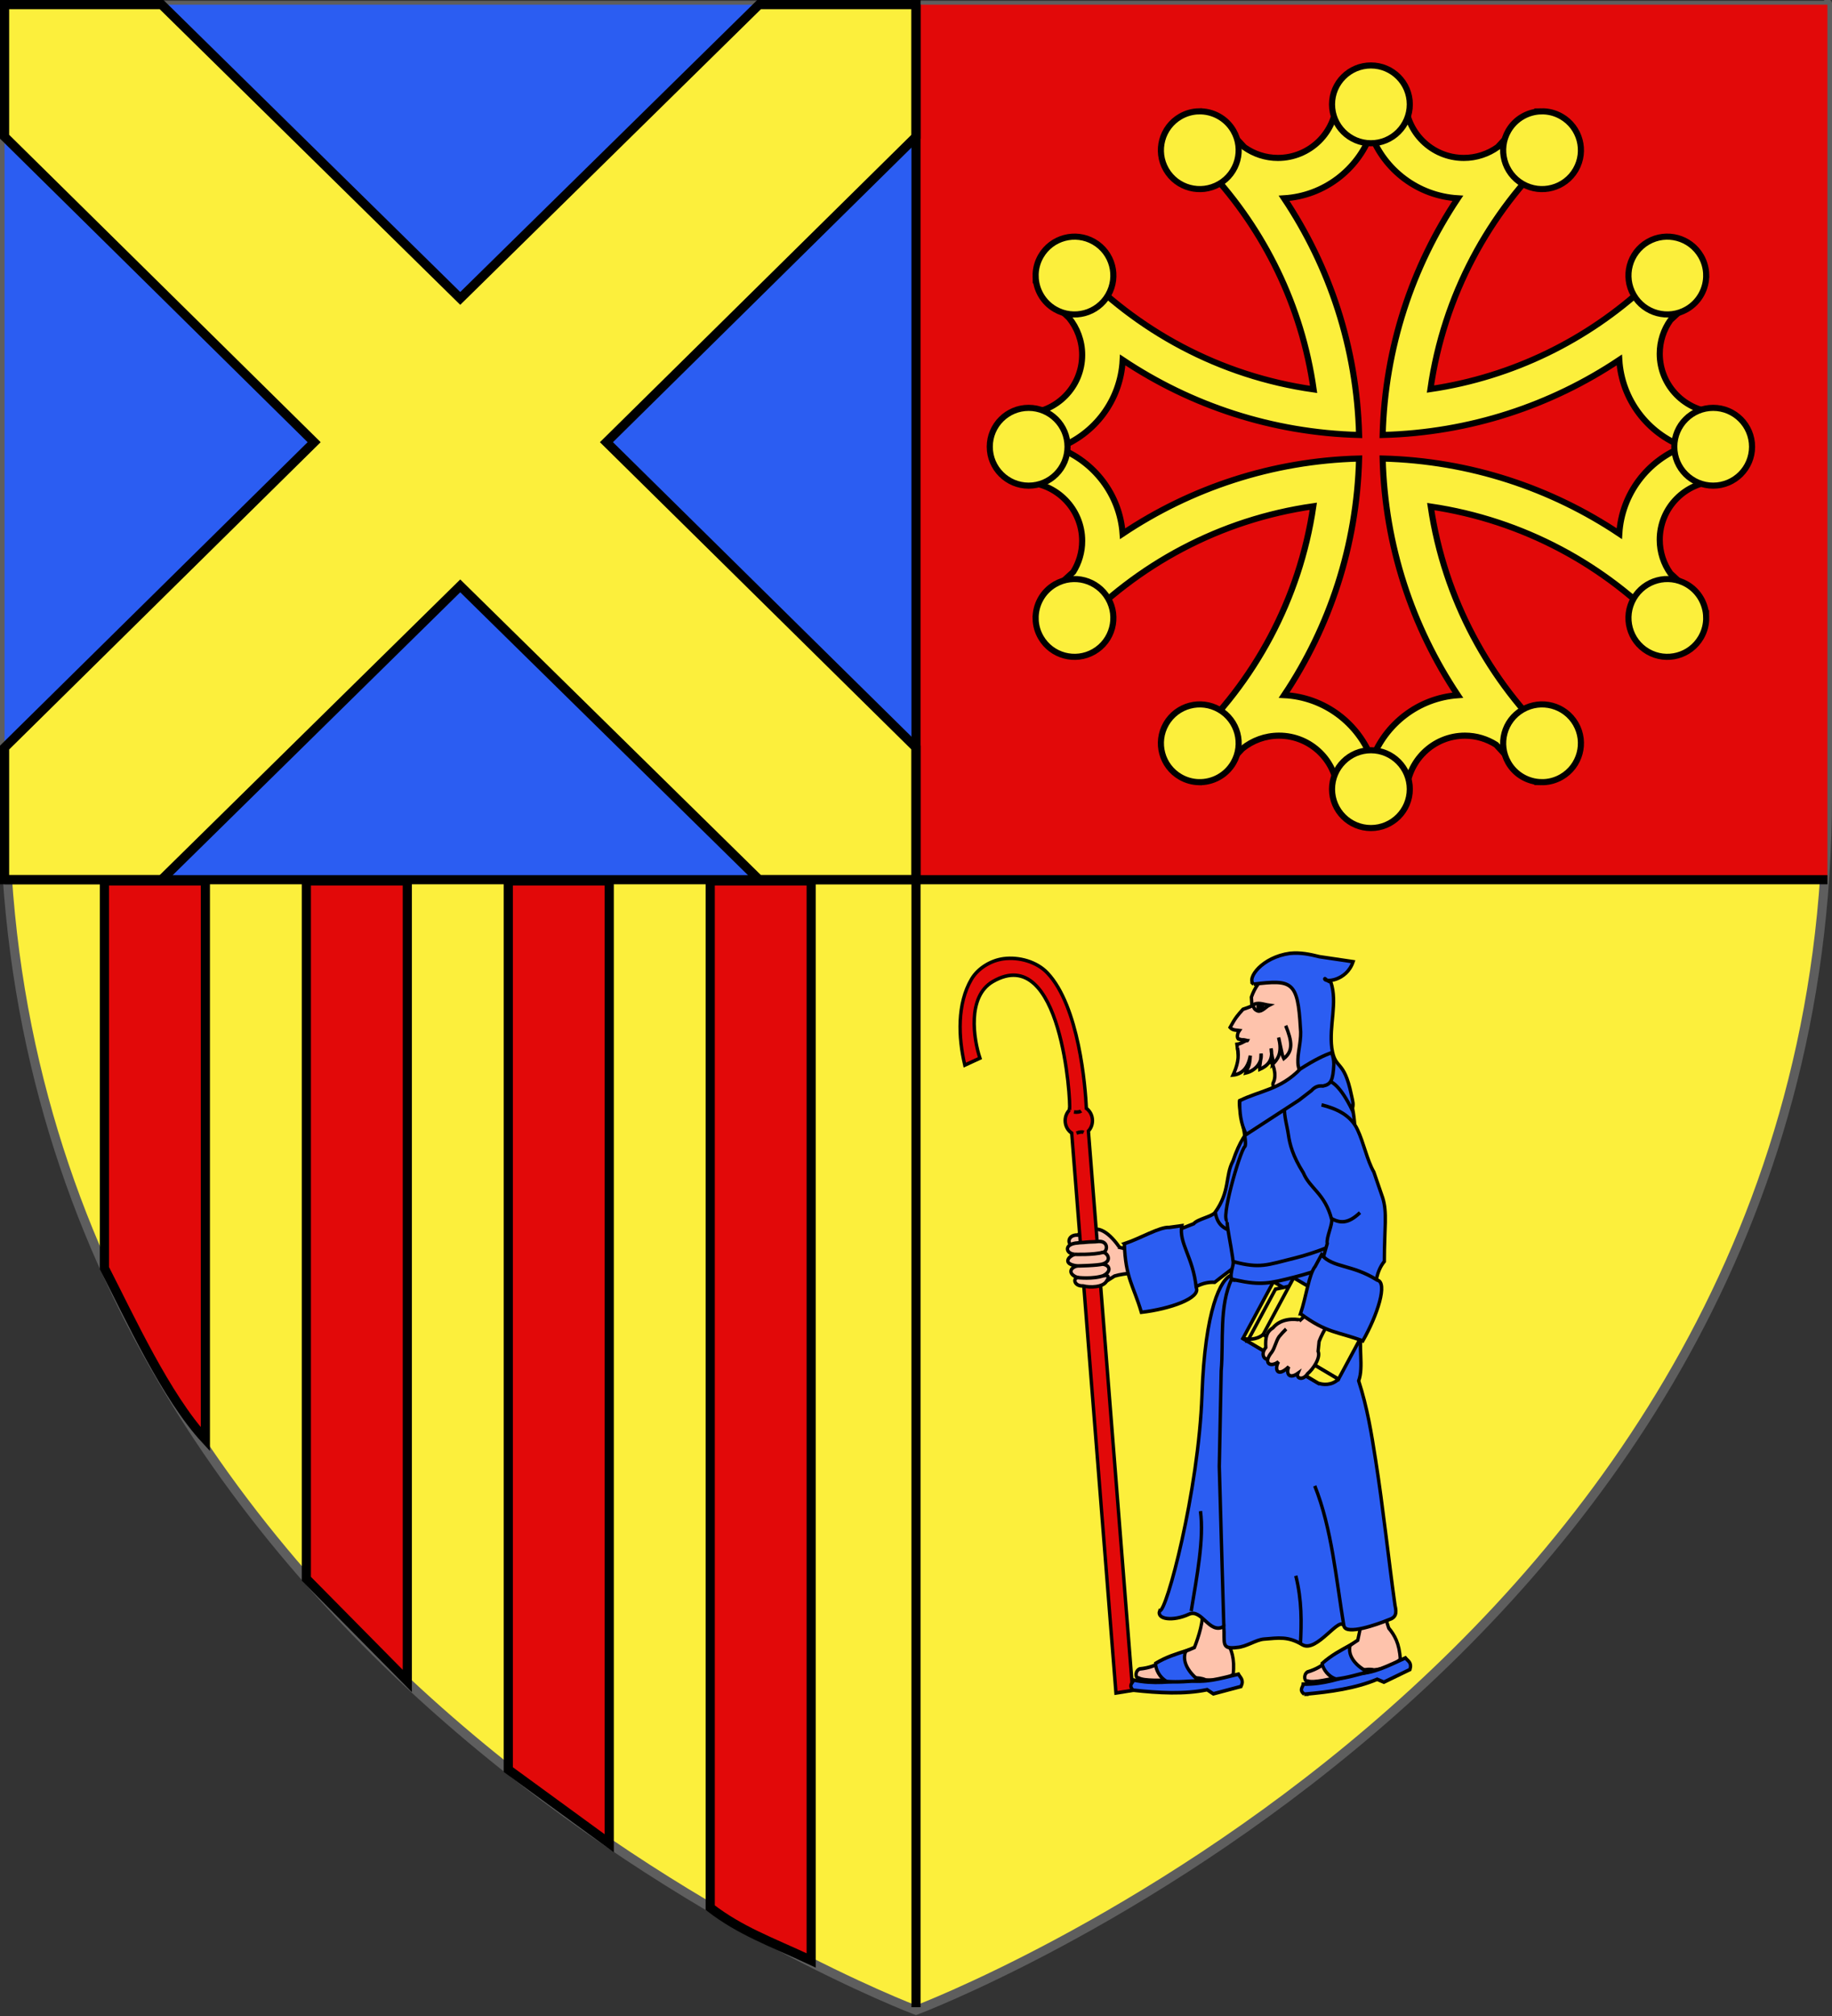 <?xml version="1.0" encoding="UTF-8" standalone="no"?>
<svg
   xmlns:osb="http://www.openswatchbook.org/uri/2009/osb"
   xmlns:dc="http://purl.org/dc/elements/1.1/"
   xmlns:cc="http://creativecommons.org/ns#"
   xmlns:rdf="http://www.w3.org/1999/02/22-rdf-syntax-ns#"
   xmlns:svg="http://www.w3.org/2000/svg"
   xmlns="http://www.w3.org/2000/svg"
   xmlns:xlink="http://www.w3.org/1999/xlink"
   xmlns:sodipodi="http://sodipodi.sourceforge.net/DTD/sodipodi-0.dtd"
   xmlns:inkscape="http://www.inkscape.org/namespaces/inkscape"
   id="svg97"
   width="600"
   height="660"
   version="1"
   sodipodi:docname="Blason_ville_fr_Madière_(Ariège).svg"
   inkscape:version="0.92.3 (2405546, 2018-03-11)">
  <rect width="100%" height="100%" fill="#333333" stroke="none"/>
  <sodipodi:namedview
     pagecolor="#ffffff"
     bordercolor="#666666"
     borderopacity="1"
     objecttolerance="10"
     gridtolerance="10"
     guidetolerance="10"
     inkscape:pageopacity="0"
     inkscape:pageshadow="2"
     inkscape:window-width="1366"
     inkscape:window-height="740"
     id="namedview152"
     showgrid="false"
     inkscape:zoom="0.50568849"
     inkscape:cx="300"
     inkscape:cy="475.86722"
     inkscape:window-x="0"
     inkscape:window-y="0"
     inkscape:window-maximized="1"
     inkscape:current-layer="layer1" />
  <defs
     id="defs27">
    <linearGradient
       id="linearGradient1580"
       osb:paint="solid">
      <stop
         style="stop-color:#000000;stop-opacity:1;"
         offset="0"
         id="stop1578" />
    </linearGradient>
    <linearGradient
       inkscape:collect="always"
       id="linearGradient1536">
      <stop
         style="stop-color:#8a8a8a;stop-opacity:1"
         offset="0"
         id="stop1532" />
      <stop
         style="stop-color:#ffffff;stop-opacity:0;"
         offset="1"
         id="stop1534" />
    </linearGradient>
    <path
       id="m"
       d="M-298.5-298.5V183c0 129.055 231.64 65.948 298.5 175.5C66.86 248.948 298.5 312.055 298.5 183v-481.5h-597z" />
    <radialGradient
       id="s"
       cx="-80"
       cy="-80"
       r="405"
       gradientUnits="userSpaceOnUse">
      <stop
         id="stop3"
         offset="0"
         stop-color="#fff"
         stop-opacity=".31" />
      <stop
         id="stop5"
         offset=".19"
         stop-color="#fff"
         stop-opacity=".25" />
      <stop
         id="stop7"
         offset=".6"
         stop-color="#6b6b6b"
         stop-opacity=".125" />
      <stop
         id="stop9"
         offset="1"
         stop-opacity=".125" />
    </radialGradient>
    <g
       id="s-3">
      <g
         id="c-3">
        <path
           id="t"
           d="M0 0v1h.5L0 0z"
           transform="rotate(18 3.157 -.5)" />
        <use
           id="use2144"
           width="810"
           height="540"
           transform="scale(-1 1)"
           xlink:href="#t" />
      </g>
      <g
         id="a-8">
        <use
           id="use2147"
           width="810"
           height="540"
           transform="rotate(72)"
           xlink:href="#c-3" />
        <use
           id="use2149"
           width="810"
           height="540"
           transform="rotate(144)"
           xlink:href="#c-3" />
      </g>
      <use
         id="use2151"
         width="810"
         height="540"
         transform="scale(-1 1)"
         xlink:href="#a-8" />
    </g>
    <g
       id="s-5">
      <g
         id="c-1">
        <path
           id="t-7"
           d="M0 0v1h.5L0 0z"
           transform="rotate(18 3.157 -.5)" />
        <use
           id="use2144-1"
           width="810"
           height="540"
           transform="scale(-1 1)"
           xlink:href="#t-7" />
      </g>
      <g
         id="a-1">
        <use
           id="use2147-5"
           width="810"
           height="540"
           transform="rotate(72)"
           xlink:href="#c-1" />
        <use
           id="use2149-2"
           width="810"
           height="540"
           transform="rotate(144)"
           xlink:href="#c-1" />
      </g>
      <use
         id="use2151-7"
         width="810"
         height="540"
         transform="scale(-1 1)"
         xlink:href="#a-1" />
    </g>
    <g
       id="s-4">
      <g
         id="c-6">
        <path
           id="t-0"
           d="M0 0v1h.5L0 0z"
           transform="rotate(18 3.157 -.5)" />
        <use
           id="use2144-7"
           width="810"
           height="540"
           transform="scale(-1 1)"
           xlink:href="#t-0" />
      </g>
      <g
         id="a-1-2">
        <use
           id="use2147-7"
           width="810"
           height="540"
           transform="rotate(72)"
           xlink:href="#c-6" />
        <use
           id="use2149-7"
           width="810"
           height="540"
           transform="rotate(144)"
           xlink:href="#c-6" />
      </g>
      <use
         id="use2151-7-3"
         width="810"
         height="540"
         transform="scale(-1 1)"
         xlink:href="#a-1-2" />
    </g>
    <g
       id="f-7">
      <path
         id="rect1964"
         fill="#28166f"
         d="M-50-30H50v60H-50z" />
      <g
         id="g1966"
         fill="#fff"
         transform="translate(0 -20)">
        <path
           id="path1968"
           d="M-1.212 27.818c0-5.643-.88-7.346-3.33-13.837-1.167-3.092-.482-6.878 1.683-10.38C-2.082 2.346-1.114 1.214 0 0c1.114 1.214 2.082 2.346 2.858 3.601 2.166 3.502 2.85 7.287 1.683 10.38-2.45 6.491-3.33 8.195-3.33 13.837h-2.423z" />
        <path
           id="rwi"
           d="M2.922 27.672c0-5.952 2.317-9.843 5.579-11.012 1.448-.519 3.307-.274 5.019 1.447 2.119 2.129 2.736 7.993-3.484 9.121.658-.956.619-3.082-.714-3.787-.99-.524-2.112-.253-2.675.123-.824.551-1.729 2.106-1.679 4.108H2.922z" />
        <path
           id="path1971"
           d="M1.777 30.183c.013 2.008 1.018 3.335 2.739 4.074-.222.698-1.26 2.121-2.685 2.024C1.55 37.787 1.282 38.632 0 40c-1.282-1.368-1.55-2.213-1.831-3.719-1.425.096-2.463-1.326-2.685-2.024 1.721-.739 2.727-2.066 2.739-4.074h3.555z" />
        <use
           id="use1973"
           width="800"
           height="400"
           transform="scale(-1 1)"
           xlink:href="#rwi" />
        <path
           id="rect1975"
           d="M-7.923 27.331h15.846v3.218h-15.846z" />
      </g>
    </g>
    <g
       id="s-55">
      <g
         id="c-17">
        <path
           id="t-1"
           d="M0 0v1h.5L0 0z"
           transform="rotate(18 3.157 -.5)" />
        <use
           id="use2144-15"
           width="810"
           height="540"
           transform="scale(-1 1)"
           xlink:href="#t-1" />
      </g>
      <g
         id="a-2">
        <use
           id="use2147-76"
           width="810"
           height="540"
           transform="rotate(72)"
           xlink:href="#c-17" />
        <use
           id="use2149-1"
           width="810"
           height="540"
           transform="rotate(144)"
           xlink:href="#c-17" />
      </g>
      <use
         id="use2151-4"
         width="810"
         height="540"
         transform="scale(-1 1)"
         xlink:href="#a-2" />
    </g>
    <g
       id="s-51">
      <g
         id="c">
        <path
           id="t-3"
           d="M0 0v1h.5z"
           transform="rotate(18 3.157 -.5)" />
        <use
           id="use2144-76"
           width="810"
           height="540"
           transform="scale(-1 1)"
           xlink:href="#t-3" />
      </g>
      <g
         id="a">
        <use
           id="use2147-6"
           width="810"
           height="540"
           transform="rotate(72)"
           xlink:href="#c" />
        <use
           id="use2149-17"
           width="810"
           height="540"
           transform="rotate(144)"
           xlink:href="#c" />
      </g>
      <use
         id="use2151-8"
         width="810"
         height="540"
         transform="scale(-1 1)"
         xlink:href="#a" />
    </g>
    <g
       id="s-4-9">
      <g
         id="c-6-5">
        <path
           id="t-0-6"
           d="M0 0v1h.5z"
           transform="rotate(18 3.157 -.5)" />
        <use
           id="use2144-7-3"
           width="810"
           height="540"
           transform="scale(-1 1)"
           xlink:href="#t-0-6" />
      </g>
      <g
         id="a-1-0">
        <use
           id="use2147-7-5"
           width="810"
           height="540"
           transform="rotate(72)"
           xlink:href="#c-6-5" />
        <use
           id="use2149-7-4"
           width="810"
           height="540"
           transform="rotate(144)"
           xlink:href="#c-6-5" />
      </g>
      <use
         id="use2151-7-9"
         width="810"
         height="540"
         transform="scale(-1 1)"
         xlink:href="#a-1-0" />
    </g>
    <g
       id="f">
      <path
         id="rect1964-5"
         fill="#28166f"
         d="M-50-30H50v60H-50z" />
      <g
         id="g1966-2"
         fill="#fff"
         transform="translate(0 -20)">
        <path
           id="path1968-1"
           d="M-1.212 27.818c0-5.643-.88-7.346-3.33-13.837-1.167-3.092-.482-6.878 1.683-10.38C-2.082 2.346-1.114 1.214 0 0c1.114 1.214 2.082 2.346 2.858 3.601 2.166 3.502 2.85 7.287 1.683 10.38-2.45 6.491-3.33 8.195-3.33 13.837z" />
        <path
           id="rwi-8"
           d="M2.922 27.672c0-5.952 2.317-9.843 5.579-11.012 1.448-.519 3.307-.274 5.019 1.447 2.119 2.129 2.736 7.993-3.484 9.121.658-.956.619-3.082-.714-3.787-.99-.524-2.112-.253-2.675.123-.824.551-1.729 2.106-1.679 4.108z" />
        <path
           id="path1971-6"
           d="M1.777 30.183c.013 2.008 1.018 3.335 2.739 4.074-.222.698-1.26 2.121-2.685 2.024C1.55 37.787 1.282 38.632 0 40c-1.282-1.368-1.55-2.213-1.831-3.719-1.425.096-2.463-1.326-2.685-2.024 1.721-.739 2.727-2.066 2.739-4.074z" />
        <use
           id="use1973-3"
           width="800"
           height="400"
           transform="scale(-1 1)"
           xlink:href="#rwi-8" />
        <path
           id="rect1975-8"
           d="M-7.923 27.331h15.846v3.218h-15.846z" />
      </g>
    </g>
    <g
       id="s-9">
      <g
         id="c-3-1">
        <path
           id="t-4"
           d="M0 0v1h.5z"
           transform="rotate(18 3.157 -.5)" />
        <use
           id="use2144-2"
           width="810"
           height="540"
           transform="scale(-1 1)"
           xlink:href="#t-4" />
      </g>
      <g
         id="a-9">
        <use
           id="use2147-5-1"
           width="810"
           height="540"
           transform="rotate(72)"
           xlink:href="#c-3-1" />
        <use
           id="use2149-5"
           width="810"
           height="540"
           transform="rotate(144)"
           xlink:href="#c-3-1" />
      </g>
      <use
         id="use2151-9"
         width="810"
         height="540"
         transform="scale(-1 1)"
         xlink:href="#a-9" />
    </g>
    <g
       id="s-6">
      <g
         id="c-4">
        <path
           id="t-8"
           d="M0 0v1h.5z"
           transform="rotate(18 3.157 -.5)" />
        <use
           id="use2144-4"
           width="810"
           height="540"
           transform="scale(-1 1)"
           xlink:href="#t-8" />
      </g>
      <g
         id="a-8-7">
        <use
           id="use2147-1"
           width="810"
           height="540"
           transform="rotate(72)"
           xlink:href="#c-4" />
        <use
           id="use2149-6"
           width="810"
           height="540"
           transform="rotate(144)"
           xlink:href="#c-4" />
      </g>
      <use
         id="use2151-3"
         width="810"
         height="540"
         transform="scale(-1 1)"
         xlink:href="#a-8-7" />
    </g>
    <inkscape:perspective
       id="perspective114"
       inkscape:persp3d-origin="300 : 220 : 1"
       inkscape:vp_z="600 : 330 : 1"
       inkscape:vp_y="0 : 1000 : 0"
       inkscape:vp_x="0 : 330 : 1"
       sodipodi:type="inkscape:persp3d" />
    <linearGradient
       id="linearGradient2893">
      <stop
         id="stop2895"
         offset="0"
         style="stop-color:white;stop-opacity:0.314;" />
      <stop
         style="stop-color:white;stop-opacity:0.251;"
         offset="0.19"
         id="stop2897" />
      <stop
         id="stop2901"
         offset="0.6"
         style="stop-color:#6b6b6b;stop-opacity:0.125;" />
      <stop
         id="stop2899"
         offset="1"
         style="stop-color:black;stop-opacity:0.125;" />
    </linearGradient>
    <linearGradient
       id="linearGradient2885">
      <stop
         style="stop-color:white;stop-opacity:1;"
         offset="0"
         id="stop2887" />
      <stop
         id="stop2891"
         offset="0.229"
         style="stop-color:white;stop-opacity:1;" />
      <stop
         style="stop-color:black;stop-opacity:1;"
         offset="1"
         id="stop2889" />
    </linearGradient>
    <linearGradient
       id="linearGradient2955">
      <stop
         style="stop-color:#fd0000;stop-opacity:1;"
         offset="0"
         id="stop2867" />
      <stop
         id="stop2873"
         offset="0.5"
         style="stop-color:#e77275;stop-opacity:0.659;" />
      <stop
         id="stop2959"
         offset="1"
         style="stop-color:black;stop-opacity:0.323;" />
    </linearGradient>
    <radialGradient
       gradientUnits="userSpaceOnUse"
       gradientTransform="matrix(-4.167939e-4,2.183,-1.884,-3.599562e-4,615.597,-289.121)"
       r="300"
       fy="218.901"
       fx="225.524"
       cy="218.901"
       cx="225.524"
       id="radialGradient2961"
       xlink:href="#linearGradient2955"
       inkscape:collect="always" />
    <polygon
       points="0,-1 0.588,0.809 -0.951,-0.309 0.951,-0.309 -0.588,0.809 0,-1 "
       transform="scale(53,53)"
       id="star" />
    <clipPath
       id="clip">
      <path
         id="path10"
         d="M 0,-200 L 0,600 L 300,600 L 300,-200 L 0,-200 z" />
    </clipPath>
    <radialGradient
       r="300"
       fy="218.901"
       fx="225.524"
       cy="218.901"
       cx="225.524"
       gradientTransform="matrix(-4.167939e-4,2.183,-1.884,-3.599562e-4,615.597,-289.121)"
       gradientUnits="userSpaceOnUse"
       id="radialGradient1911"
       xlink:href="#linearGradient2955"
       inkscape:collect="always" />
    <radialGradient
       r="300"
       fy="218.901"
       fx="225.524"
       cy="218.901"
       cx="225.524"
       gradientTransform="matrix(0,1.749,-1.593,-1.049767e-7,551.788,-191.29)"
       gradientUnits="userSpaceOnUse"
       id="radialGradient2865"
       xlink:href="#linearGradient2955"
       inkscape:collect="always" />
    <radialGradient
       r="300"
       fy="218.901"
       fx="225.524"
       cy="218.901"
       cx="225.524"
       gradientTransform="matrix(0,1.386,-1.323,-5.741131e-8,-158.082,-109.541)"
       gradientUnits="userSpaceOnUse"
       id="radialGradient2871"
       xlink:href="#linearGradient2955"
       inkscape:collect="always" />
    <radialGradient
       inkscape:collect="always"
       xlink:href="#linearGradient2893"
       id="radialGradient2756"
       gradientUnits="userSpaceOnUse"
       gradientTransform="matrix(1.641,0,0,1.636,-86.184,-19.624)"
       cx="221.445"
       cy="226.331"
       fx="221.445"
       fy="226.331"
       r="300" />
    <radialGradient
       inkscape:collect="always"
       xlink:href="#linearGradient2893"
       id="radialGradient2573"
       gradientUnits="userSpaceOnUse"
       gradientTransform="matrix(1.353,0,0,1.349,-77.629,-85.747)"
       cx="221.445"
       cy="226.331"
       fx="221.445"
       fy="226.331"
       r="300" />
    <radialGradient
       gradientUnits="userSpaceOnUse"
       gradientTransform="matrix(-4.167939e-4,2.183,-1.884,-3.599562e-4,615.597,-289.121)"
       r="300"
       fy="218.901"
       fx="225.524"
       cy="218.901"
       cx="225.524"
       id="radialGradient2538"
       xlink:href="#linearGradient2955"
       inkscape:collect="always" />
    <polygon
       points="0,-1 0.588,0.809 -0.951,-0.309 0.951,-0.309 -0.588,0.809 0,-1 "
       transform="scale(53,53)"
       id="polygon2540" />
    <clipPath
       id="clipPath2542">
      <path
         id="path2544"
         d="M 0,-200 L 0,600 L 300,600 L 300,-200 L 0,-200 z" />
    </clipPath>
    <radialGradient
       r="300"
       fy="218.901"
       fx="225.524"
       cy="218.901"
       cx="225.524"
       gradientTransform="matrix(-4.167939e-4,2.183,-1.884,-3.599562e-4,615.597,-289.121)"
       gradientUnits="userSpaceOnUse"
       id="radialGradient2546"
       xlink:href="#linearGradient2955"
       inkscape:collect="always" />
    <radialGradient
       r="300"
       fy="218.901"
       fx="225.524"
       cy="218.901"
       cx="225.524"
       gradientTransform="matrix(0,1.749,-1.593,-1.049767e-7,551.788,-191.29)"
       gradientUnits="userSpaceOnUse"
       id="radialGradient2548"
       xlink:href="#linearGradient2955"
       inkscape:collect="always" />
    <radialGradient
       r="300"
       fy="218.901"
       fx="225.524"
       cy="218.901"
       cx="225.524"
       gradientTransform="matrix(0,1.386,-1.323,-5.741131e-8,-158.082,-109.541)"
       gradientUnits="userSpaceOnUse"
       id="radialGradient2550"
       xlink:href="#linearGradient2955"
       inkscape:collect="always" />
    <radialGradient
       r="300"
       fy="226.331"
       fx="221.445"
       cy="226.331"
       cx="221.445"
       gradientTransform="matrix(1.353,0,0,1.349,-77.629,-85.747)"
       gradientUnits="userSpaceOnUse"
       id="radialGradient4219"
       xlink:href="#linearGradient2893"
       inkscape:collect="always" />
    <radialGradient
       inkscape:collect="always"
       xlink:href="#linearGradient7297"
       id="radialGradient2468"
       gradientUnits="userSpaceOnUse"
       gradientTransform="matrix(1.238,0.505,-0.897,2.198,-594.794,-767.801)"
       cx="504.615"
       cy="564.135"
       fx="504.615"
       fy="564.135"
       r="365.911" />
    <radialGradient
       inkscape:collect="always"
       xlink:href="#linearGradient8190"
       id="radialGradient2465"
       gradientUnits="userSpaceOnUse"
       gradientTransform="matrix(1.458,0,0,1.493,-1106.614,-8.308)"
       cx="254.483"
       cy="265.479"
       fx="254.483"
       fy="265.479"
       r="365.911" />
    <radialGradient
       inkscape:collect="always"
       xlink:href="#linearGradient7297"
       id="radialGradient10693"
       gradientUnits="userSpaceOnUse"
       gradientTransform="matrix(1.238,0.505,-0.897,2.198,390.921,-816.373)"
       cx="504.615"
       cy="564.135"
       fx="504.615"
       fy="564.135"
       r="365.911" />
    <radialGradient
       inkscape:collect="always"
       xlink:href="#linearGradient8190"
       id="radialGradient10690"
       gradientUnits="userSpaceOnUse"
       gradientTransform="matrix(1.458,0,0,1.493,-109.471,-48.308)"
       cx="254.483"
       cy="265.479"
       fx="254.483"
       fy="265.479"
       r="365.911" />
    <radialGradient
       inkscape:collect="always"
       xlink:href="#linearGradient7297"
       id="radialGradient9716"
       gradientUnits="userSpaceOnUse"
       gradientTransform="matrix(1.463,0.448,-0.771,2.518,-947.057,-1047.565)"
       cx="608.746"
       cy="592.015"
       fx="608.746"
       fy="592.015"
       r="300" />
    <radialGradient
       inkscape:collect="always"
       xlink:href="#linearGradient8190"
       id="radialGradient9713"
       gradientUnits="userSpaceOnUse"
       gradientTransform="matrix(1.602,-6.525422e-3,7.248011e-3,1.779,-1316.583,-166.821)"
       cx="309.476"
       cy="358.07"
       fx="309.476"
       fy="358.07"
       r="300" />
    <linearGradient
       id="linearGradient8190"
       inkscape:collect="always">
      <stop
         id="stop8192"
         offset="0"
         style="stop-color:white;stop-opacity:1;" />
      <stop
         id="stop8194"
         offset="1"
         style="stop-color:white;stop-opacity:0;" />
    </linearGradient>
    <linearGradient
       id="linearGradient7297"
       inkscape:collect="always">
      <stop
         id="stop7299"
         offset="0"
         style="stop-color:black;stop-opacity:1;" />
      <stop
         id="stop7301"
         offset="1"
         style="stop-color:black;stop-opacity:0;" />
    </linearGradient>
    <radialGradient
       gradientUnits="userSpaceOnUse"
       gradientTransform="matrix(1.238,0.505,-0.897,2.198,388.088,-914.106)"
       r="365.911"
       fy="564.135"
       fx="504.615"
       cy="564.135"
       cx="504.615"
       id="radialGradient9611"
       xlink:href="#linearGradient7297"
       inkscape:collect="always" />
    <radialGradient
       gradientUnits="userSpaceOnUse"
       gradientTransform="matrix(1.458,0,0,1.493,-114.303,-146.327)"
       r="365.911"
       fy="265.479"
       fx="254.483"
       cy="265.479"
       cx="254.483"
       id="radialGradient9613"
       xlink:href="#linearGradient8190"
       inkscape:collect="always" />
    <radialGradient
       gradientUnits="userSpaceOnUse"
       gradientTransform="matrix(1.238,0.505,-0.897,2.198,388.088,-914.106)"
       r="365.911"
       fy="564.135"
       fx="504.615"
       cy="564.135"
       cx="504.615"
       id="radialGradient9416"
       xlink:href="#linearGradient7297"
       inkscape:collect="always" />
    <radialGradient
       gradientUnits="userSpaceOnUse"
       gradientTransform="matrix(1.458,0,0,1.493,-114.303,-146.327)"
       r="365.911"
       fy="265.479"
       fx="254.483"
       cy="265.479"
       cx="254.483"
       id="radialGradient9418"
       xlink:href="#linearGradient8190"
       inkscape:collect="always" />
    <radialGradient
       gradientUnits="userSpaceOnUse"
       gradientTransform="matrix(-4.167939e-4,2.183,-1.884,-3.599562e-4,615.597,-289.121)"
       r="300"
       fy="218.901"
       fx="225.524"
       cy="218.901"
       cx="225.524"
       id="radialGradient4175"
       xlink:href="#linearGradient2955"
       inkscape:collect="always" />
    <polygon
       points="0,-1 0.588,0.809 -0.951,-0.309 0.951,-0.309 -0.588,0.809 0,-1 "
       transform="scale(53,53)"
       id="polygon4173" />
    <clipPath
       id="clipPath4169">
      <path
         id="path4171"
         d="M 0,-200 L 0,600 L 300,600 L 300,-200 L 0,-200 z" />
    </clipPath>
    <radialGradient
       r="300"
       fy="218.901"
       fx="225.524"
       cy="218.901"
       cx="225.524"
       gradientTransform="matrix(-4.167939e-4,2.183,-1.884,-3.599562e-4,615.597,-289.121)"
       gradientUnits="userSpaceOnUse"
       id="radialGradient4167"
       xlink:href="#linearGradient2955"
       inkscape:collect="always" />
    <radialGradient
       r="300"
       fy="218.901"
       fx="225.524"
       cy="218.901"
       cx="225.524"
       gradientTransform="matrix(0,1.749,-1.593,-1.049767e-7,551.788,-191.29)"
       gradientUnits="userSpaceOnUse"
       id="radialGradient4165"
       xlink:href="#linearGradient2955"
       inkscape:collect="always" />
    <radialGradient
       r="300"
       fy="218.901"
       fx="225.524"
       cy="218.901"
       cx="225.524"
       gradientTransform="matrix(0,1.386,-1.323,-5.741131e-8,-158.082,-109.541)"
       gradientUnits="userSpaceOnUse"
       id="radialGradient4163"
       xlink:href="#linearGradient2955"
       inkscape:collect="always" />
    <radialGradient
       r="300"
       fy="226.331"
       fx="221.445"
       cy="226.331"
       cx="221.445"
       gradientTransform="matrix(1.641,0,0,1.636,-86.184,-19.624)"
       gradientUnits="userSpaceOnUse"
       id="radialGradient4285"
       xlink:href="#linearGradient2893"
       inkscape:collect="always" />
    <radialGradient
       r="300"
       fy="226.331"
       fx="221.445"
       cy="226.331"
       cx="221.445"
       gradientTransform="matrix(1.641,0,0,1.636,-86.184,-19.624)"
       gradientUnits="userSpaceOnUse"
       id="radialGradient4301"
       xlink:href="#linearGradient2893"
       inkscape:collect="always" />
    <radialGradient
       r="300"
       fy="226.331"
       fx="221.445"
       cy="226.331"
       cx="221.445"
       gradientTransform="matrix(1.641,0,0,1.636,611.547,-379.571)"
       gradientUnits="userSpaceOnUse"
       id="radialGradient4305"
       xlink:href="#linearGradient2893"
       inkscape:collect="always" />
    <inkscape:perspective
       id="perspective114-6"
       inkscape:persp3d-origin="300 : 220 : 1"
       inkscape:vp_z="600 : 330 : 1"
       inkscape:vp_y="0 : 1000 : 0"
       inkscape:vp_x="0 : 330 : 1"
       sodipodi:type="inkscape:persp3d" />
    <radialGradient
       gradientUnits="userSpaceOnUse"
       gradientTransform="matrix(-4.167939e-4,2.183,-1.884,-3.599562e-4,615.597,-289.121)"
       r="300"
       fy="218.901"
       fx="225.524"
       cy="218.901"
       cx="225.524"
       id="radialGradient2961-0"
       xlink:href="#linearGradient2955"
       inkscape:collect="always" />
    <polygon
       points="0,-1 0.588,0.809 -0.951,-0.309 0.951,-0.309 -0.588,0.809 0,-1 "
       transform="scale(53,53)"
       id="star-9" />
    <clipPath
       id="clip-3">
      <path
         id="path10-6"
         d="M 0,-200 L 0,600 L 300,600 L 300,-200 L 0,-200 z" />
    </clipPath>
    <radialGradient
       r="300"
       fy="218.901"
       fx="225.524"
       cy="218.901"
       cx="225.524"
       gradientTransform="matrix(-4.167939e-4,2.183,-1.884,-3.599562e-4,615.597,-289.121)"
       gradientUnits="userSpaceOnUse"
       id="radialGradient1911-0"
       xlink:href="#linearGradient2955"
       inkscape:collect="always" />
    <radialGradient
       r="300"
       fy="218.901"
       fx="225.524"
       cy="218.901"
       cx="225.524"
       gradientTransform="matrix(0,1.749,-1.593,-1.049767e-7,551.788,-191.29)"
       gradientUnits="userSpaceOnUse"
       id="radialGradient2865-6"
       xlink:href="#linearGradient2955"
       inkscape:collect="always" />
    <radialGradient
       r="300"
       fy="218.901"
       fx="225.524"
       cy="218.901"
       cx="225.524"
       gradientTransform="matrix(0,1.386,-1.323,-5.741131e-8,-158.082,-109.541)"
       gradientUnits="userSpaceOnUse"
       id="radialGradient2871-2"
       xlink:href="#linearGradient2955"
       inkscape:collect="always" />
    <radialGradient
       inkscape:collect="always"
       xlink:href="#linearGradient2893"
       id="radialGradient2756-6"
       gradientUnits="userSpaceOnUse"
       gradientTransform="matrix(1.641,0,0,1.636,-86.184,-19.624)"
       cx="221.445"
       cy="226.331"
       fx="221.445"
       fy="226.331"
       r="300" />
    <radialGradient
       inkscape:collect="always"
       xlink:href="#linearGradient2893"
       id="radialGradient2573-1"
       gradientUnits="userSpaceOnUse"
       gradientTransform="matrix(1.353,0,0,1.349,-77.629,-85.747)"
       cx="221.445"
       cy="226.331"
       fx="221.445"
       fy="226.331"
       r="300" />
    <radialGradient
       gradientUnits="userSpaceOnUse"
       gradientTransform="matrix(-4.167939e-4,2.183,-1.884,-3.599562e-4,615.597,-289.121)"
       r="300"
       fy="218.901"
       fx="225.524"
       cy="218.901"
       cx="225.524"
       id="radialGradient2538-8"
       xlink:href="#linearGradient2955"
       inkscape:collect="always" />
    <polygon
       points="0,-1 0.588,0.809 -0.951,-0.309 0.951,-0.309 -0.588,0.809 0,-1 "
       transform="scale(53,53)"
       id="polygon2540-7" />
    <clipPath
       id="clipPath2542-9">
      <path
         id="path2544-2"
         d="M 0,-200 L 0,600 L 300,600 L 300,-200 L 0,-200 z" />
    </clipPath>
    <radialGradient
       r="300"
       fy="218.901"
       fx="225.524"
       cy="218.901"
       cx="225.524"
       gradientTransform="matrix(-4.167939e-4,2.183,-1.884,-3.599562e-4,615.597,-289.121)"
       gradientUnits="userSpaceOnUse"
       id="radialGradient2546-0"
       xlink:href="#linearGradient2955"
       inkscape:collect="always" />
    <radialGradient
       r="300"
       fy="218.901"
       fx="225.524"
       cy="218.901"
       cx="225.524"
       gradientTransform="matrix(0,1.749,-1.593,-1.049767e-7,551.788,-191.29)"
       gradientUnits="userSpaceOnUse"
       id="radialGradient2548-2"
       xlink:href="#linearGradient2955"
       inkscape:collect="always" />
    <radialGradient
       r="300"
       fy="218.901"
       fx="225.524"
       cy="218.901"
       cx="225.524"
       gradientTransform="matrix(0,1.386,-1.323,-5.741131e-8,-158.082,-109.541)"
       gradientUnits="userSpaceOnUse"
       id="radialGradient2550-3"
       xlink:href="#linearGradient2955"
       inkscape:collect="always" />
    <radialGradient
       r="300"
       fy="226.331"
       fx="221.445"
       cy="226.331"
       cx="221.445"
       gradientTransform="matrix(1.353,0,0,1.349,-77.629,-85.747)"
       gradientUnits="userSpaceOnUse"
       id="radialGradient4219-7"
       xlink:href="#linearGradient2893"
       inkscape:collect="always" />
    <radialGradient
       inkscape:collect="always"
       xlink:href="#linearGradient7297"
       id="radialGradient2468-5"
       gradientUnits="userSpaceOnUse"
       gradientTransform="matrix(1.238,0.505,-0.897,2.198,-594.794,-767.801)"
       cx="504.615"
       cy="564.135"
       fx="504.615"
       fy="564.135"
       r="365.911" />
    <radialGradient
       inkscape:collect="always"
       xlink:href="#linearGradient8190"
       id="radialGradient2465-9"
       gradientUnits="userSpaceOnUse"
       gradientTransform="matrix(1.458,0,0,1.493,-1106.614,-8.308)"
       cx="254.483"
       cy="265.479"
       fx="254.483"
       fy="265.479"
       r="365.911" />
    <radialGradient
       inkscape:collect="always"
       xlink:href="#linearGradient7297"
       id="radialGradient10693-2"
       gradientUnits="userSpaceOnUse"
       gradientTransform="matrix(1.238,0.505,-0.897,2.198,390.921,-816.373)"
       cx="504.615"
       cy="564.135"
       fx="504.615"
       fy="564.135"
       r="365.911" />
    <radialGradient
       inkscape:collect="always"
       xlink:href="#linearGradient8190"
       id="radialGradient10690-2"
       gradientUnits="userSpaceOnUse"
       gradientTransform="matrix(1.458,0,0,1.493,-109.471,-48.308)"
       cx="254.483"
       cy="265.479"
       fx="254.483"
       fy="265.479"
       r="365.911" />
    <radialGradient
       inkscape:collect="always"
       xlink:href="#linearGradient7297"
       id="radialGradient9716-8"
       gradientUnits="userSpaceOnUse"
       gradientTransform="matrix(1.463,0.448,-0.771,2.518,-947.057,-1047.565)"
       cx="608.746"
       cy="592.015"
       fx="608.746"
       fy="592.015"
       r="300" />
    <radialGradient
       inkscape:collect="always"
       xlink:href="#linearGradient8190"
       id="radialGradient9713-9"
       gradientUnits="userSpaceOnUse"
       gradientTransform="matrix(1.602,-6.525422e-3,7.248011e-3,1.779,-1316.583,-166.821)"
       cx="309.476"
       cy="358.07"
       fx="309.476"
       fy="358.07"
       r="300" />
    <radialGradient
       gradientUnits="userSpaceOnUse"
       gradientTransform="matrix(1.238,0.505,-0.897,2.198,388.088,-914.106)"
       r="365.911"
       fy="564.135"
       fx="504.615"
       cy="564.135"
       cx="504.615"
       id="radialGradient9611-2"
       xlink:href="#linearGradient7297"
       inkscape:collect="always" />
    <radialGradient
       gradientUnits="userSpaceOnUse"
       gradientTransform="matrix(1.458,0,0,1.493,-114.303,-146.327)"
       r="365.911"
       fy="265.479"
       fx="254.483"
       cy="265.479"
       cx="254.483"
       id="radialGradient9613-9"
       xlink:href="#linearGradient8190"
       inkscape:collect="always" />
    <radialGradient
       gradientUnits="userSpaceOnUse"
       gradientTransform="matrix(1.238,0.505,-0.897,2.198,388.088,-914.106)"
       r="365.911"
       fy="564.135"
       fx="504.615"
       cy="564.135"
       cx="504.615"
       id="radialGradient9416-3"
       xlink:href="#linearGradient7297"
       inkscape:collect="always" />
    <radialGradient
       gradientUnits="userSpaceOnUse"
       gradientTransform="matrix(1.458,0,0,1.493,-114.303,-146.327)"
       r="365.911"
       fy="265.479"
       fx="254.483"
       cy="265.479"
       cx="254.483"
       id="radialGradient9418-1"
       xlink:href="#linearGradient8190"
       inkscape:collect="always" />
    <radialGradient
       gradientUnits="userSpaceOnUse"
       gradientTransform="matrix(-4.167939e-4,2.183,-1.884,-3.599562e-4,615.597,-289.121)"
       r="300"
       fy="218.901"
       fx="225.524"
       cy="218.901"
       cx="225.524"
       id="radialGradient4175-9"
       xlink:href="#linearGradient2955"
       inkscape:collect="always" />
    <polygon
       points="0,-1 0.588,0.809 -0.951,-0.309 0.951,-0.309 -0.588,0.809 0,-1 "
       transform="scale(53,53)"
       id="polygon4173-4" />
    <clipPath
       id="clipPath4169-7">
      <path
         id="path4171-8"
         d="M 0,-200 L 0,600 L 300,600 L 300,-200 L 0,-200 z" />
    </clipPath>
    <radialGradient
       r="300"
       fy="218.901"
       fx="225.524"
       cy="218.901"
       cx="225.524"
       gradientTransform="matrix(-4.167939e-4,2.183,-1.884,-3.599562e-4,615.597,-289.121)"
       gradientUnits="userSpaceOnUse"
       id="radialGradient4167-4"
       xlink:href="#linearGradient2955"
       inkscape:collect="always" />
    <radialGradient
       r="300"
       fy="218.901"
       fx="225.524"
       cy="218.901"
       cx="225.524"
       gradientTransform="matrix(0,1.749,-1.593,-1.049767e-7,551.788,-191.29)"
       gradientUnits="userSpaceOnUse"
       id="radialGradient4165-5"
       xlink:href="#linearGradient2955"
       inkscape:collect="always" />
    <radialGradient
       r="300"
       fy="218.901"
       fx="225.524"
       cy="218.901"
       cx="225.524"
       gradientTransform="matrix(0,1.386,-1.323,-5.741131e-8,-158.082,-109.541)"
       gradientUnits="userSpaceOnUse"
       id="radialGradient4163-0"
       xlink:href="#linearGradient2955"
       inkscape:collect="always" />
    <radialGradient
       r="300"
       fy="226.331"
       fx="221.445"
       cy="226.331"
       cx="221.445"
       gradientTransform="matrix(1.641,0,0,1.636,-86.184,-19.624)"
       gradientUnits="userSpaceOnUse"
       id="radialGradient4285-3"
       xlink:href="#linearGradient2893"
       inkscape:collect="always" />
    <radialGradient
       r="300"
       fy="226.331"
       fx="221.445"
       cy="226.331"
       cx="221.445"
       gradientTransform="matrix(1.641,0,0,1.636,-86.184,-19.624)"
       gradientUnits="userSpaceOnUse"
       id="radialGradient4301-6"
       xlink:href="#linearGradient2893"
       inkscape:collect="always" />
    <radialGradient
       r="300"
       fy="226.331"
       fx="221.445"
       cy="226.331"
       cx="221.445"
       gradientTransform="matrix(1.641,0,0,1.636,611.547,-379.571)"
       gradientUnits="userSpaceOnUse"
       id="radialGradient4305-1"
       xlink:href="#linearGradient2893"
       inkscape:collect="always" />
    <radialGradient
       inkscape:collect="always"
       xlink:href="#linearGradient1536"
       id="radialGradient1538"
       cx="174.94"
       cy="259.241"
       fx="174.94"
       fy="259.241"
       r="300"
       gradientTransform="matrix(1,0,0,1.099,0,-32.805)"
       gradientUnits="userSpaceOnUse" />
    <linearGradient
       inkscape:collect="always"
       xlink:href="#s"
       id="linearGradient1574"
       x1="1.5"
       y1="160.592"
       x2="601.5"
       y2="160.592"
       gradientUnits="userSpaceOnUse" />
  </defs>
  <g
     style="display:inline;fill:#e20909;fill-opacity:1"
     inkscape:label="Blason"
     id="layer2-3"
     transform="translate(-1.5,-1.213)">
    <path
       inkscape:label="contour"
       inkscape:connector-curvature="0"
       inkscape:export-ydpi="144"
       inkscape:export-xdpi="144"
       id="path2875"
       style="display:inline;opacity:1;fill:#fcef3c;fill-opacity:1;fill-rule:evenodd;stroke:#5e5e5e;stroke-width:3;stroke-linecap:butt;stroke-linejoin:miter;stroke-miterlimit:4;stroke-dasharray:none;stroke-opacity:1"
       d="m 301.5,659.324 c 0,0 298.5,-112.32 298.5,-397.772 C 600,-23.9 600,3 600,3 H 3 V 261.552 C 3,547.003 301.5,659.324 301.5,659.324 Z"
       sodipodi:nodetypes="cccccc" />
    <g
       style="display:inline;fill:url(#linearGradient1574);fill-opacity:1;stroke:url(#radialGradient1538)"
       inkscape:label="Blason"
       id="layer2-0"
       transform="translate(0,170.533)" />
  </g>
  <g
     id="g89"
     transform="matrix(1,0,0,0.998,0,-390.165)"
     style="display:inline;fill:#fcef3c;stroke-width:1.001">
    <path
       id="path35"
       d="M 1.5,392.49 V 679.592 H 300 V 392.49 Z"
       inkscape:connector-curvature="0"
       style="display:inline;fill:#2b5df2" />
    <path
       id="path37"
       d="m 299.998,392.488 v 287.103 h 298.5 V 392.488 Z"
       inkscape:connector-curvature="0"
       style="display:inline;fill:#e20909" />
  </g>
  <path
     id="path11627"
     d="M 1.5,1.5 V 44.759 L 102.885,144.765 1.5,244.739 v 43.259 h 51.411 l 97.822,-96.196 97.885,96.196 h 51.38 V 244.739 L 198.613,144.765 299.998,44.759 V 1.5 H 248.618 L 150.734,97.696 52.911,1.5 Z"
     inkscape:connector-curvature="0"
     style="display:inline;fill:#fcef3c;fill-rule:evenodd;stroke:#000000;stroke-width:3" />
  <path
     id="path91"
     d="M 300,657.121 300,1.5 M 1.5,288 h 597"
     inkscape:connector-curvature="0"
     style="display:inline;fill:none;stroke:#000000;stroke-width:3" />
  <g
     id="g3277"
     transform="matrix(0.657,0,0,0.657,251.889,-116.542)"
     style="display:inline;fill:#fcef3c;stroke:#000000;stroke-width:3.046">
    <path
       id="path14367"
       d="m 299.981,226.615 c -5.787,0 -11.472,0.322 -17.113,0.877 -0.35,15.831 -13.319,28.586 -29.233,28.586 -6.232,-10e-5 -11.995,-2 -16.732,-5.336 -2.69,-2.991 -5.462,-5.919 -8.309,-8.766 -6.686,3.029 -13.16,6.471 -19.362,10.291 2.21,2.065 4.367,4.17 6.479,6.327 1.141,1.363 2.381,2.617 3.659,3.85 0.083,0.08 0.145,0.187 0.229,0.267 27.296,29.462 45.928,67.02 51.835,108.704 -46.755,-6.623 -88.35,-29.26 -119.107,-62.166 -3.818,6.198 -7.301,12.643 -10.329,19.324 2.44,2.438 4.924,4.84 7.47,7.166 4.117,5.038 6.594,11.484 6.594,18.486 -1.2e-4,15.94 -12.795,28.887 -28.662,29.196 -0.518,5.456 -0.762,10.989 -0.762,16.58 0,5.969 0.287,11.872 0.877,17.685 15.813,0.37 28.547,13.333 28.548,29.234 -1.2e-4,5.686 -1.638,10.991 -4.459,15.475 -3.286,2.926 -6.488,5.931 -9.605,9.033 3.132,6.912 6.733,13.579 10.71,19.972 30.69,-32.653 72.068,-55.124 118.573,-61.746 -6.818,46.338 -29.365,87.555 -62.05,118.08 6.212,3.826 12.703,7.259 19.4,10.291 2.486,-2.474 4.916,-4.992 7.28,-7.585 5.016,-4.046 11.362,-6.479 18.295,-6.48 15.927,1.2e-4 28.867,12.775 29.195,28.624 5.468,0.521 10.976,0.8 16.58,0.8 5.968,0 11.871,-0.325 17.685,-0.915 0,-3.7e-4 0.038,3.6e-4 0.038,0 0.391,-15.795 13.307,-28.51 29.195,-28.51 5.707,1.2e-4 11.018,1.695 15.513,4.536 2.909,3.265 5.908,6.441 8.995,9.529 6.923,-3.136 13.608,-6.727 20.01,-10.71 -32.402,-30.454 -54.779,-71.446 -61.592,-117.509 46.049,6.818 87.061,29.163 117.506,61.556 3.978,-6.399 7.54,-13.092 10.672,-20.01 -2.833,-2.836 -5.744,-5.587 -8.728,-8.271 -3.325,-4.744 -5.298,-10.512 -5.298,-16.732 1.2e-4,-15.902 12.734,-28.827 28.547,-29.196 0.555,-5.642 0.839,-11.365 0.839,-17.152 0,-5.774 -0.286,-11.484 -0.839,-17.114 -15.813,-0.37 -28.547,-13.333 -28.547,-29.234 1.2e-4,-6.251 1.981,-12.025 5.336,-16.771 2.964,-2.668 5.874,-5.414 8.69,-8.233 -3.032,-6.698 -6.465,-13.189 -10.291,-19.401 -2.155,2.312 -4.369,4.578 -6.632,6.784 -1.339,1.144 -2.64,2.343 -3.85,3.621 -29.185,27.014 -66.347,45.538 -107.558,51.608 6.627,-46.505 29.12,-87.897 61.783,-118.576 -6.401,-3.984 -13.089,-7.574 -20.01,-10.71 -2.816,2.826 -5.561,5.724 -8.233,8.69 -4.77,3.385 -10.603,5.412 -16.885,5.412 -15.914,-2.1e-4 -28.846,-12.755 -29.195,-28.586 -5.642,-0.555 -11.365,-0.877 -17.151,-0.877 z m 0,17.571 c 6.69,17.873 23.441,30.808 43.336,32.017 -22.675,33.927 -36.339,74.359 -37.466,117.928 43.565,-1.12 84.04,-14.731 117.963,-37.391 1.231,19.864 14.206,36.564 32.054,43.261 -17.866,6.688 -30.838,23.412 -32.054,43.299 -33.923,-22.659 -74.398,-36.309 -117.963,-37.429 1.126,43.557 14.802,84.006 37.466,117.928 -19.645,1.415 -36.123,14.355 -42.764,32.055 -6.745,-18.019 -23.683,-31.07 -43.793,-32.093 22.635,-33.911 36.226,-74.347 37.352,-117.89 -43.558,1.127 -83.966,14.802 -117.887,37.467 -1.415,-19.646 -14.355,-36.124 -32.054,-42.765 18.027,-6.748 31.08,-23.709 32.092,-43.832 33.912,22.647 74.31,36.264 117.849,37.391 -1.127,-43.571 -14.727,-84.001 -37.39,-117.928 19.873,-1.223 36.561,-14.162 43.26,-32.017 z"
       inkscape:connector-curvature="0"
       style="fill-rule:evenodd" />
    <path
       id="path14388"
       d="m 300,210 c -10.7,0 -19.383,8.684 -19.383,19.384 0,10.7 8.684,19.384 19.383,19.384 10.7,0 19.383,-8.684 19.383,-19.384 0,-10.7 -8.684,-19.384 -19.383,-19.384 z m -85.834,22.862 c -3.125,0.081 -6.268,0.919 -9.164,2.591 -9.266,5.35 -12.451,17.218 -7.101,26.485 5.35,9.266 17.218,12.427 26.484,7.077 9.266,-5.35 12.451,-17.194 7.101,-26.461 -3.678,-6.371 -10.446,-9.869 -17.32,-9.692 z m 170.733,0 c -6.546,0.148 -12.874,3.611 -16.385,9.692 -5.35,9.266 -2.165,21.111 7.101,26.461 9.266,5.35 21.134,2.189 26.484,-7.077 5.35,-9.266 2.165,-21.135 -7.101,-26.485 -3.185,-1.839 -6.671,-2.668 -10.1,-2.591 z"
       inkscape:connector-curvature="0"
       style="fill-rule:evenodd" />
    <use
       id="use2211"
       width="600"
       height="660"
       transform="matrix(1,0,0,-1,0,800)"
       xlink:href="#path14388"
       x="0"
       y="0" />
    <use
       id="use2213"
       width="600"
       height="660"
       transform="rotate(-90,300.002,400)"
       xlink:href="#path14388"
       x="0"
       y="0" />
    <use
       id="use2215"
       width="600"
       height="660"
       transform="rotate(90,300,399.998)"
       xlink:href="#path14388"
       x="0"
       y="0" />
  </g>
  <path
     id="rect4831-0"
     d="m 34.197,288.402 v 126.764 c 8.331,16.212 20.184,42.113 33.066,56.035 V 288.402 Z m 66.135,0 v 228.441 l 33.066,33.471 V 288.402 Z m 66.135,0 v 290.923 l 33.066,24.126 V 288.402 Z m 66.135,0 V 624.528 c 9.949,7.643 19.712,11.064 33.066,17.283 v -353.408 z"
     inkscape:connector-curvature="0"
     style="display:inline;fill:#e20909;stroke:#000000;stroke-width:3"
     sodipodi:nodetypes="cccccccccccccccccccc" />
  <g
     id="g1151"
     transform="matrix(0.361,0,0,0.379,314.131,311.687)"
     style="display:inline;stroke:#000000;stroke-width:3.056">
    <g
       id="layer2"
       transform="translate(-38.444,-9.663)">
      <g
         id="g7768"
         transform="matrix(2.694,0,0,2.694,1090.139,1623.43)"
         style="fill:#2b5df2;stroke-width:1.134">
        <path
           id="path6972"
           d="m -340.758,-493.5 c -0.894,0.993 -6.509,0.05 -8.364,0.305 -0.824,0.113 -0.66,-12.122 -1.28,-11.585 -3.961,0.698 -3.975,-3.711 -0.038,-3.503 2.338,-1.999 4.125,-2.846 6.462,-1.884 4.084,0.306 8.334,6.474 9.391,8.801"
           inkscape:connector-curvature="0"
           style="fill:#fec3ac;fill-rule:evenodd" />
        <path
           id="path6994"
           d="m -353.198,-548.425 c -0.905,0.861 -1.482,2.085 -1.482,3.45 0,1.695 0.888,3.166 2.197,3.997 l 14.909,179.537 5.61,-0.854 -14.892,-179.332 c 0.841,-0.854 1.365,-2.038 1.365,-3.348 0,-1.635 -0.815,-3.083 -2.048,-3.929 -0.336,-6.914 -2.469,-32.697 -13.127,-43.423 -3.621,-3.645 -9.626,-5.179 -14.725,-4.554 -4.19,0.513 -8.614,2.963 -10.836,6.552 -4.852,7.838 -4.492,18.538 -2.256,27.564 l 5.102,-2.238 c -2.119,-6.025 -4.395,-19.736 4.337,-24.559 23.142,-12.782 26.322,38.474 25.845,41.137 z"
           inkscape:connector-curvature="0"
           style="fill:#e20909" />
        <path
           id="path6970"
           d="m -336.87,-504.428 3.064,0.636 c 1.939,0.512 2.349,0.415 3.49,-0.316 1.498,3.13 1.552,5.458 1.019,8.588 1.652,-1.074 -5.467,-0.589 -8.755,0.381 l -2.706,1.639 c -1.077,1.959 -5.518,2.135 -7.9,1.526 -2.861,0.123 -3.529,-2.296 -1.872,-2.689 -3.178,-1.077 -2.662,-3.102 -0.156,-3.719 -4.786,-0.594 -3.199,-2.867 -0.827,-3.719 -3.186,-0.278 -3.56,-3.409 1.107,-3.663 0.516,-0.132 2.123,-0.113 2.657,-0.218 1.84,-0.182 2.561,-0.05 4.386,-0.264 3.256,-0.102 2.999,3.058 1.58,3.485 1.559,0.434 2.871,2.845 -0.329,3.796 2.383,0.251 3.215,2.199 0.336,3.707 0,0 2.782,-0.579 1.017,1.759"
           inkscape:connector-curvature="0"
           style="fill:#fec3ac;fill-rule:evenodd" />
        <path
           id="path6968"
           d="m -274.771,-552.387 c -0.465,0.522 -1.085,0.747 -1.589,0.779 -2.338,0.149 -4.693,-0.364 -7.161,0.802 -3.466,1.526 -5.438,4.817 -8.043,7.463 -2.045,2.128 -4.415,5.072 -6.6,11.286 -2.734,4.903 -0.886,9.757 -6.108,16.597 -0.959,1.256 -5.92,2.109 -7.117,3.55 -5.143,1.97 -10.286,3.812 -15.429,4.579 l 4.408,20.605 6.612,-1.374 c 3.821,-3.423 7.641,-5.275 11.462,-5.037 8.714,-6.582 13.109,-8.649 15.945,-12.788 l 4.773,-7.359 c 1.638,-4.112 5.391,-8.346 7.472,-12.552 2.445,-4.727 1.045,-9.896 -0.963,-14.491"
           inkscape:connector-curvature="0"
           style="fill-rule:evenodd" />
        <path
           id="path6966"
           d="m -334.752,-505.5 c 5.42,-1.706 11.874,-5.439 15.091,-5.226 l 4.257,-0.564 c -1.064,5.674 3.823,10.059 4.845,19.819 1.704,3.376 -8.923,6.91 -18.461,7.951 -2.692,-8.651 -5.338,-10.94 -5.731,-21.979 z"
           inkscape:connector-curvature="0"
           style="fill-rule:evenodd" />
        <path
           id="path7156"
           d="m -304.132,-515.602 c 0.555,3.091 1.898,5.484 7.325,6.476"
           inkscape:connector-curvature="0"
           style="fill-rule:evenodd" />
        <path
           id="path6999"
           d="m -282.468,-552.188 c 0,0 -2.737,-3.881 -2.182,-4.857 1.572,-2.766 -0.443,-6.986 -0.779,-6.637 l -6.858,1.133 -3.741,-1.133 -0.817,-5.763 c 1.851,-0.254 2.775,-1.346 3.577,-1.226 -0.093,0.195 -0.807,-0.323 -1.918,-0.197 l -1.237,-0.327 c -0.591,-0.727 -0.042,-2.112 0.395,-2.687 -0.782,-0.103 -2.197,0.046 -3.117,-0.971 1.886,-3.261 2.522,-3.866 4.364,-5.828 1.611,-0.54 3.726,-1.079 2.961,-1.619 l -0.156,-2.266 c 4.714,-12.792 20.009,-10.57 20.885,3.885 l 0.935,9.066 -3.585,3.723 c -0.939,3.686 1.649,5.379 3.429,8.094 0.312,1.295 0.623,2.266 0.623,2.266 z"
           inkscape:connector-curvature="0"
           style="fill:#fec3ac;fill-rule:evenodd" />
        <g
           id="g7049-9"
           transform="matrix(0.429,0.081,-0.078,0.446,-446.001,-740.741)"
           style="fill-rule:evenodd;stroke-width:2.55">
          <path
             id="path7051-0"
             d="m 469.653,706.354 c -1.326,5.833 -0.476,13.389 2.49,21.365 4.407,4.878 8.284,10.681 8.929,22.143 -4.68,3.826 -10.091,6.529 -20.357,7.5 -5.407,-1.337 -13.664,0.889 -22.857,4.286 -10.965,2.082 -23.559,5.095 -28.214,3.571 -2.52,0.714 -3.719,-4.286 -0.357,-6.429 15.266,-4.212 16.826,-11.17 27.857,-15.714 l 11.071,-6.786 c 1.808,-8.091 3.816,-19.866 1.081,-28.865 7.539,-3.371 13.672,-1.116 20.357,-1.071 z"
             inkscape:connector-curvature="0"
             style="fill:#fec3ac" />
          <g
             id="g7053-6">
            <path
               id="path7055-4"
               d="m 406.786,774.505 c 20.492,-1.651 39.717,-4.173 56.415,-10.566 l 5.217,2.015 20.153,-8.949 c 1.549,-5.031 -1.53,-5.876 -3.571,-8.214 -13.452,5.604 -24.405,11.087 -37.857,11.071 -12.716,3.474 -24.719,7.662 -41.071,7.5 -0.224,2.479 -3.405,3.795 0.714,7.143 z"
               inkscape:connector-curvature="0" />
            <path
               id="path7057-8"
               d="m 431.429,763.791 c -5.777,-1.621 -10.157,-7.074 -10.714,-11.071 7.516,-6.087 14.17,-9.188 21.426,-12.872 -2.213,8.357 5.795,15.261 13.932,18.944 -8.109,1.772 -15.679,4.083 -24.643,5 z"
               inkscape:connector-curvature="0" />
          </g>
        </g>
        <g
           id="g7043-0"
           transform="matrix(0.436,0,0,0.453,-451.572,-711.909)"
           style="fill-rule:evenodd;stroke-width:2.55">
          <path
             id="path7033-3"
             d="m 470.357,710.219 c -1.326,5.833 -1.181,9.524 1.786,17.5 4.407,4.878 8.284,10.681 8.929,22.143 -4.68,3.826 -10.091,6.529 -20.357,7.5 -5.407,-1.337 -13.664,0.889 -22.857,4.286 -10.965,2.082 -23.559,5.095 -28.214,3.571 -2.52,0.714 -3.719,-4.286 -0.357,-6.429 15.266,-4.212 16.826,-11.17 27.857,-15.714 l 11.071,-6.786 c 1.808,-8.091 4.521,-16.001 1.786,-25 7.539,-3.371 13.672,-1.116 20.357,-1.071 z"
             inkscape:connector-curvature="0"
             style="fill:#fec3ac" />
          <g
             id="g7039-4">
            <path
               id="path7035-7"
               d="m 406.786,774.505 c 20.492,-1.651 39.717,-4.173 56.415,-10.566 l 5.217,2.015 20.153,-8.949 c 1.549,-5.031 -1.53,-5.876 -3.571,-8.214 -13.452,5.604 -24.405,11.087 -37.857,11.071 -12.716,3.474 -24.719,7.662 -41.071,7.5 -0.224,2.479 -3.405,3.795 0.714,7.143 z"
               inkscape:connector-curvature="0" />
            <path
               id="path7037-0"
               d="m 431.429,763.791 c -5.777,-1.621 -10.157,-7.074 -10.714,-11.071 7.516,-6.087 14.316,-9.202 21.571,-12.886 -2.213,8.357 5.649,15.275 13.786,18.958 -8.109,1.772 -15.679,4.083 -24.643,5 z"
               inkscape:connector-curvature="0" />
          </g>
        </g>
        <path
           id="path6453"
           d="m -301.25,-382.786 c -4.922,2.7 -7.367,-5.851 -11.773,-3.911 -5.285,2.326 -10.955,1.687 -9.828,-1.125 2.163,0.856 13.124,-38.324 14.247,-69.253 0.99,-27.276 6.341,-37.416 9.999,-38.35 2.328,-0.595 -2.485,-17.4 -1.322,-17.4 -2.81,0.486 4.115,-22.433 5.731,-23.81 1.207,-1.028 -2.493,-13.538 -1.71,-14.759 11.979,-1.619 18.581,-7.508 25.955,-12.715 -1.549,6.16 3.227,4.583 8.596,5.953 8.12,13.804 1.611,30.435 6.131,47.6 0.581,4.819 1.27,8.735 1.645,10.093 0.759,2.747 -1.814,12.821 -2.204,12.821 l 0.882,1.832 c -0.878,2.798 1.016,5.747 0.137,8.545 -1.326,4.223 0.686,11.271 -1.08,15.723 2.921,8.633 4.252,16.546 5.739,25.552 2.484,15.037 4.291,31.383 6.509,46.49 0.619,2.49 0.329,3.844 -2.119,4.564 -4.214,1.648 -14.109,4.89 -15.047,2.12 -1.306,-3.858 -9.198,8.687 -14.058,5.878 -4.776,-2.76 -8.008,-2.167 -12.919,-1.793 -2.734,0.208 -5.963,2.503 -9.08,2.674 -5.559,0.718 -4.029,-1.578 -4.431,-6.729 z"
           inkscape:connector-curvature="0"
           style="fill-rule:evenodd" />
        <g
           id="g5600"
           transform="matrix(0.742,0.221,-0.221,0.742,-491.713,-1110.017)"
           style="fill:#fcef3c;stroke-width:1.465">
          <path
             id="rect5557-7"
             d="m 624.62,562.078 h 37.625 v 27.017 h -37.625 z"
             transform="rotate(12.862)"
             inkscape:connector-curvature="0" />
          <path
             id="rect5557-3"
             d="m 485.559,689.714 7.683,-4.085 -5.023,27.122 -8.174,1.117 z"
             inkscape:connector-curvature="0" />
          <path
             id="rect5557"
             d="m 631.477,556.319 h 37.625 v 27.017 h -37.625 z"
             transform="rotate(12.862)"
             inkscape:connector-curvature="0" />
          <path
             id="path5577"
             d="m 476.35,726.697 c 2.098,-0.248 5.743,-0.923 7.967,-4.088 l 36.68,8.376 c -2.125,3.497 -5.87,4.152 -7.967,4.088 z"
             transform="translate(1.461,-13.34)"
             inkscape:connector-curvature="0"
             style="stroke-linejoin:round" />
        </g>
        <path
           id="path6992"
           d="m -297.139,-493.824 c 8.528,1.732 11.31,1.02 19.369,-0.902 6.949,-1.658 15.342,-4.539 22.162,-7.206 0.32,-3.88 0.498,-5.36 -0.296,-6.762 -6.811,3.112 -13.919,6.024 -21.724,7.859 -9.165,2.155 -11.364,3.339 -20.305,1.112 -0.363,2.147 -2.155,6.381 0.795,5.899 z"
           inkscape:connector-curvature="0"
           style="fill-rule:evenodd" />
        <path
           id="path6964"
           d="m -301.25,-382.786 -1.531,-51.28 0.647,-30.685 c 0.851,-9.598 -0.774,-20.714 3.571,-29.529"
           inkscape:connector-curvature="0"
           style="fill-rule:evenodd" />
        <path
           id="path6997"
           d="m -351.713,-547.75 c 1.17,0.163 2.074,-0.056 2.416,-0.324 m -1.565,7.109 c 1.102,-0.44 2.03,-0.446 2.422,-0.268"
           inkscape:connector-curvature="0"
           style="fill-rule:evenodd" />
        <path
           id="path6972-5"
           d="m -281.464,-476.822 c 0.363,1.896 -3.022,4.014 -2.851,6.674 -1.837,3.578 -5.359,0.925 -2.814,-2.086 -0.18,-3.07 0.225,-5.006 2.404,-6.288 2.711,-3.069 7.11,-3.022 9.603,-2.458"
           inkscape:connector-curvature="0"
           style="fill:#fec3ac;fill-rule:evenodd" />
        <path
           id="path7001"
           d="m -280.406,-575.433 c 2.141,5.085 2.574,8.134 -0.63,10.544 -0.645,-1.285 -0.244,-0.17 -1.771,-6.734 1.455,5.246 -0.598,7.245 -2.015,8.557 0.315,-2.015 -0.323,-1.852 -0.507,-5.043 0.838,3.977 -1.506,5.723 -3.826,6.684 -0.149,-1.44 0.382,-2.077 0.452,-5.037 0.417,2.928 -1.972,5.511 -5.151,6.202 0.577,-1.877 1.289,-1.548 1.519,-5.554 -0.769,4.162 -2.943,5.95 -5.805,6.221 1.392,-2.902 2.176,-5.63 1.489,-8.783"
           inkscape:connector-curvature="0"
           style="fill:#fec3ac;fill-rule:evenodd" />
        <path
           id="path7003"
           d="m -291.551,-581.967 c 1.671,-1.169 3.674,-0.239 5.51,0 -0.879,0.413 -2.473,2.188 -3.747,1.832 -1.406,-0.489 -1.276,-1.206 -1.763,-1.832 z"
           inkscape:connector-curvature="0"
           style="fill:#fec3ac;fill-rule:evenodd" />
        <path
           id="path6970-0"
           d="m -275.857,-480.718 2.358,-2.057 c 1.579,-1.236 1.75,-1.621 1.857,-2.972 3.399,0.698 5.287,2.061 7.459,4.378 0.142,-1.966 -3.772,4 -4.986,7.206 l -0.33,3.146 c 0.91,2.042 -1.633,5.687 -3.558,7.216 -1.631,2.354 -3.962,1.424 -3.274,-0.133 -2.779,1.882 -4.08,0.247 -3.058,-2.123 -3.768,3.524 -4.931,0.939 -3.463,-1.589 -2.752,1.948 -5.336,0.451 -2.25,-3.095 1.088,-1.481 1.371,-3.43 2.438,-4.94 0.767,-0.893 1.571,-1.714 2.406,-2.474"
           inkscape:connector-curvature="0"
           style="fill:#fec3ac;fill-rule:evenodd" />
        <path
           id="path7005"
           d="m -291.221,-588.721 c -2.475,-1.858 2.866,-8.678 12.24,-9.887 3.666,-0.347 6.8,0.341 9.912,1.072 l 11.351,1.603 c -2.213,6.273 -9.615,6.684 -9.556,5.491 0.018,-0.357 0.612,0.695 2.062,1.033 2.345,6.684 -0.656,13.904 0.331,21.177 1.152,7.321 4.036,3.177 6.612,15.11 0.451,2.091 0.833,2.807 0.22,4.693 -7.76,-14.951 -11.611,-7.564 -13.004,-9.043 -8.99,-3.194 -3.557,-10.098 -4.408,-17.285 -0.895,-14.825 -2.756,-15.497 -15.76,-13.966 z"
           inkscape:connector-curvature="0"
           style="fill-rule:evenodd" />
        <path
           id="path6968-2"
           d="m -276.547,-559.177 c 0.135,0.686 -0.06,1.316 -0.34,1.737 -1.294,1.953 -3.126,3.519 -3.688,6.19 -0.878,3.684 0.553,7.244 1.086,10.918 0.46,2.915 1.373,6.583 5.004,12.078 2.254,5.141 7.239,6.602 9.534,14.896 0.421,1.522 -1.897,5.992 -1.472,7.815 -1.538,5.288 -3.178,10.499 -5.674,15.061 l 19.082,8.938 2.901,-6.099 c -0.419,-5.113 0.414,-9.276 2.912,-12.176 0.021,-10.92 1.03,-15.671 -0.555,-20.433 l -2.979,-8.25 c -2.287,-3.789 -3.392,-9.338 -5.486,-13.538 -2.289,-4.804 -7.254,-6.812 -12.128,-7.989"
           inkscape:connector-curvature="0"
           style="fill-rule:evenodd" />
        <path
           id="path7027"
           d="m -293.69,-540.533 c -1.94,-3.615 -2.307,-7.231 -2.182,-10.846 6.788,-3.232 13.577,-3.463 20.365,-10.149 4.989,-3.034 7.976,-4.335 10.494,-5.23 0.612,1.093 0.768,2.371 0.81,3.727 -0.263,5.159 -0.96,6.433 -3.655,6.958 -1.292,-0.116 -2.585,0.065 -3.877,1.463 l -4.187,3.07 z"
           inkscape:connector-curvature="0"
           style="fill-rule:evenodd" />
        <path
           id="path7029"
           d="m -260.804,-382.854 c -2.661,-15.319 -4.076,-31.286 -9.819,-45.005"
           inkscape:connector-curvature="0"
           style="fill-rule:evenodd" />
        <path
           id="path6966-4"
           d="m -275.431,-483.052 c 1.916,-5.349 2.841,-12.748 4.954,-15.182 l 2.123,-3.733 c 3.878,4.276 10.325,3.032 18.719,8.115 3.72,0.682 0.114,11.285 -4.82,19.514 -8.52,-3.082 -11.942,-2.357 -20.975,-8.714 z"
           inkscape:connector-curvature="0"
           style="fill-rule:evenodd" />
        <path
           id="path7156-9"
           d="m -264.978,-513.555 c 2.798,1.425 5.517,1.802 9.586,-1.924"
           inkscape:connector-curvature="0"
           style="fill-rule:evenodd" />
        <path
           id="path7152"
           d="m -275.454,-377.026 c 0.386,-7.025 0.512,-14.141 -1.559,-22.017"
           inkscape:connector-curvature="0"
           style="fill-rule:evenodd" />
        <path
           id="path7154"
           d="m -312.236,-387.711 c 1.954,-11.398 4.358,-23.146 3.117,-32.054"
           inkscape:connector-curvature="0"
           style="fill-rule:evenodd" />
        <path
           id="path902"
           d="m -351.512,-502.101 c 0,0 6.202,0.24 9.73,-0.66"
           inkscape:connector-curvature="0" />
        <path
           id="path904"
           d="m -350.686,-498.382 c 0,0 7.215,-0.098 8.825,-0.66"
           inkscape:connector-curvature="0" />
        <path
           id="path906"
           d="m -350.53,-494.663 c 0,0 5.207,0.623 8.924,-0.653"
           inkscape:connector-curvature="0"
           style="fill:#fec3ac" />
        <path
           id="path908"
           d="m -288.17,-581.403 a 0.78,0.988 0 0 1 -0.481,0.913 0.78,0.988 0 0 1 -0.85,-0.215 0.78,0.988 0 0 1 -0.168,-1.078 0.78,0.988 0 0 1 0.721,-0.609 l -0.001,0.988 z"
           inkscape:connector-curvature="0"
           style="fill:#000000;stroke-linecap:round;stroke-linejoin:round" />
      </g>
    </g>
  </g>
  <g
     inkscape:groupmode="layer"
     id="layer1"
     inkscape:label="Layer 1" />
</svg>
